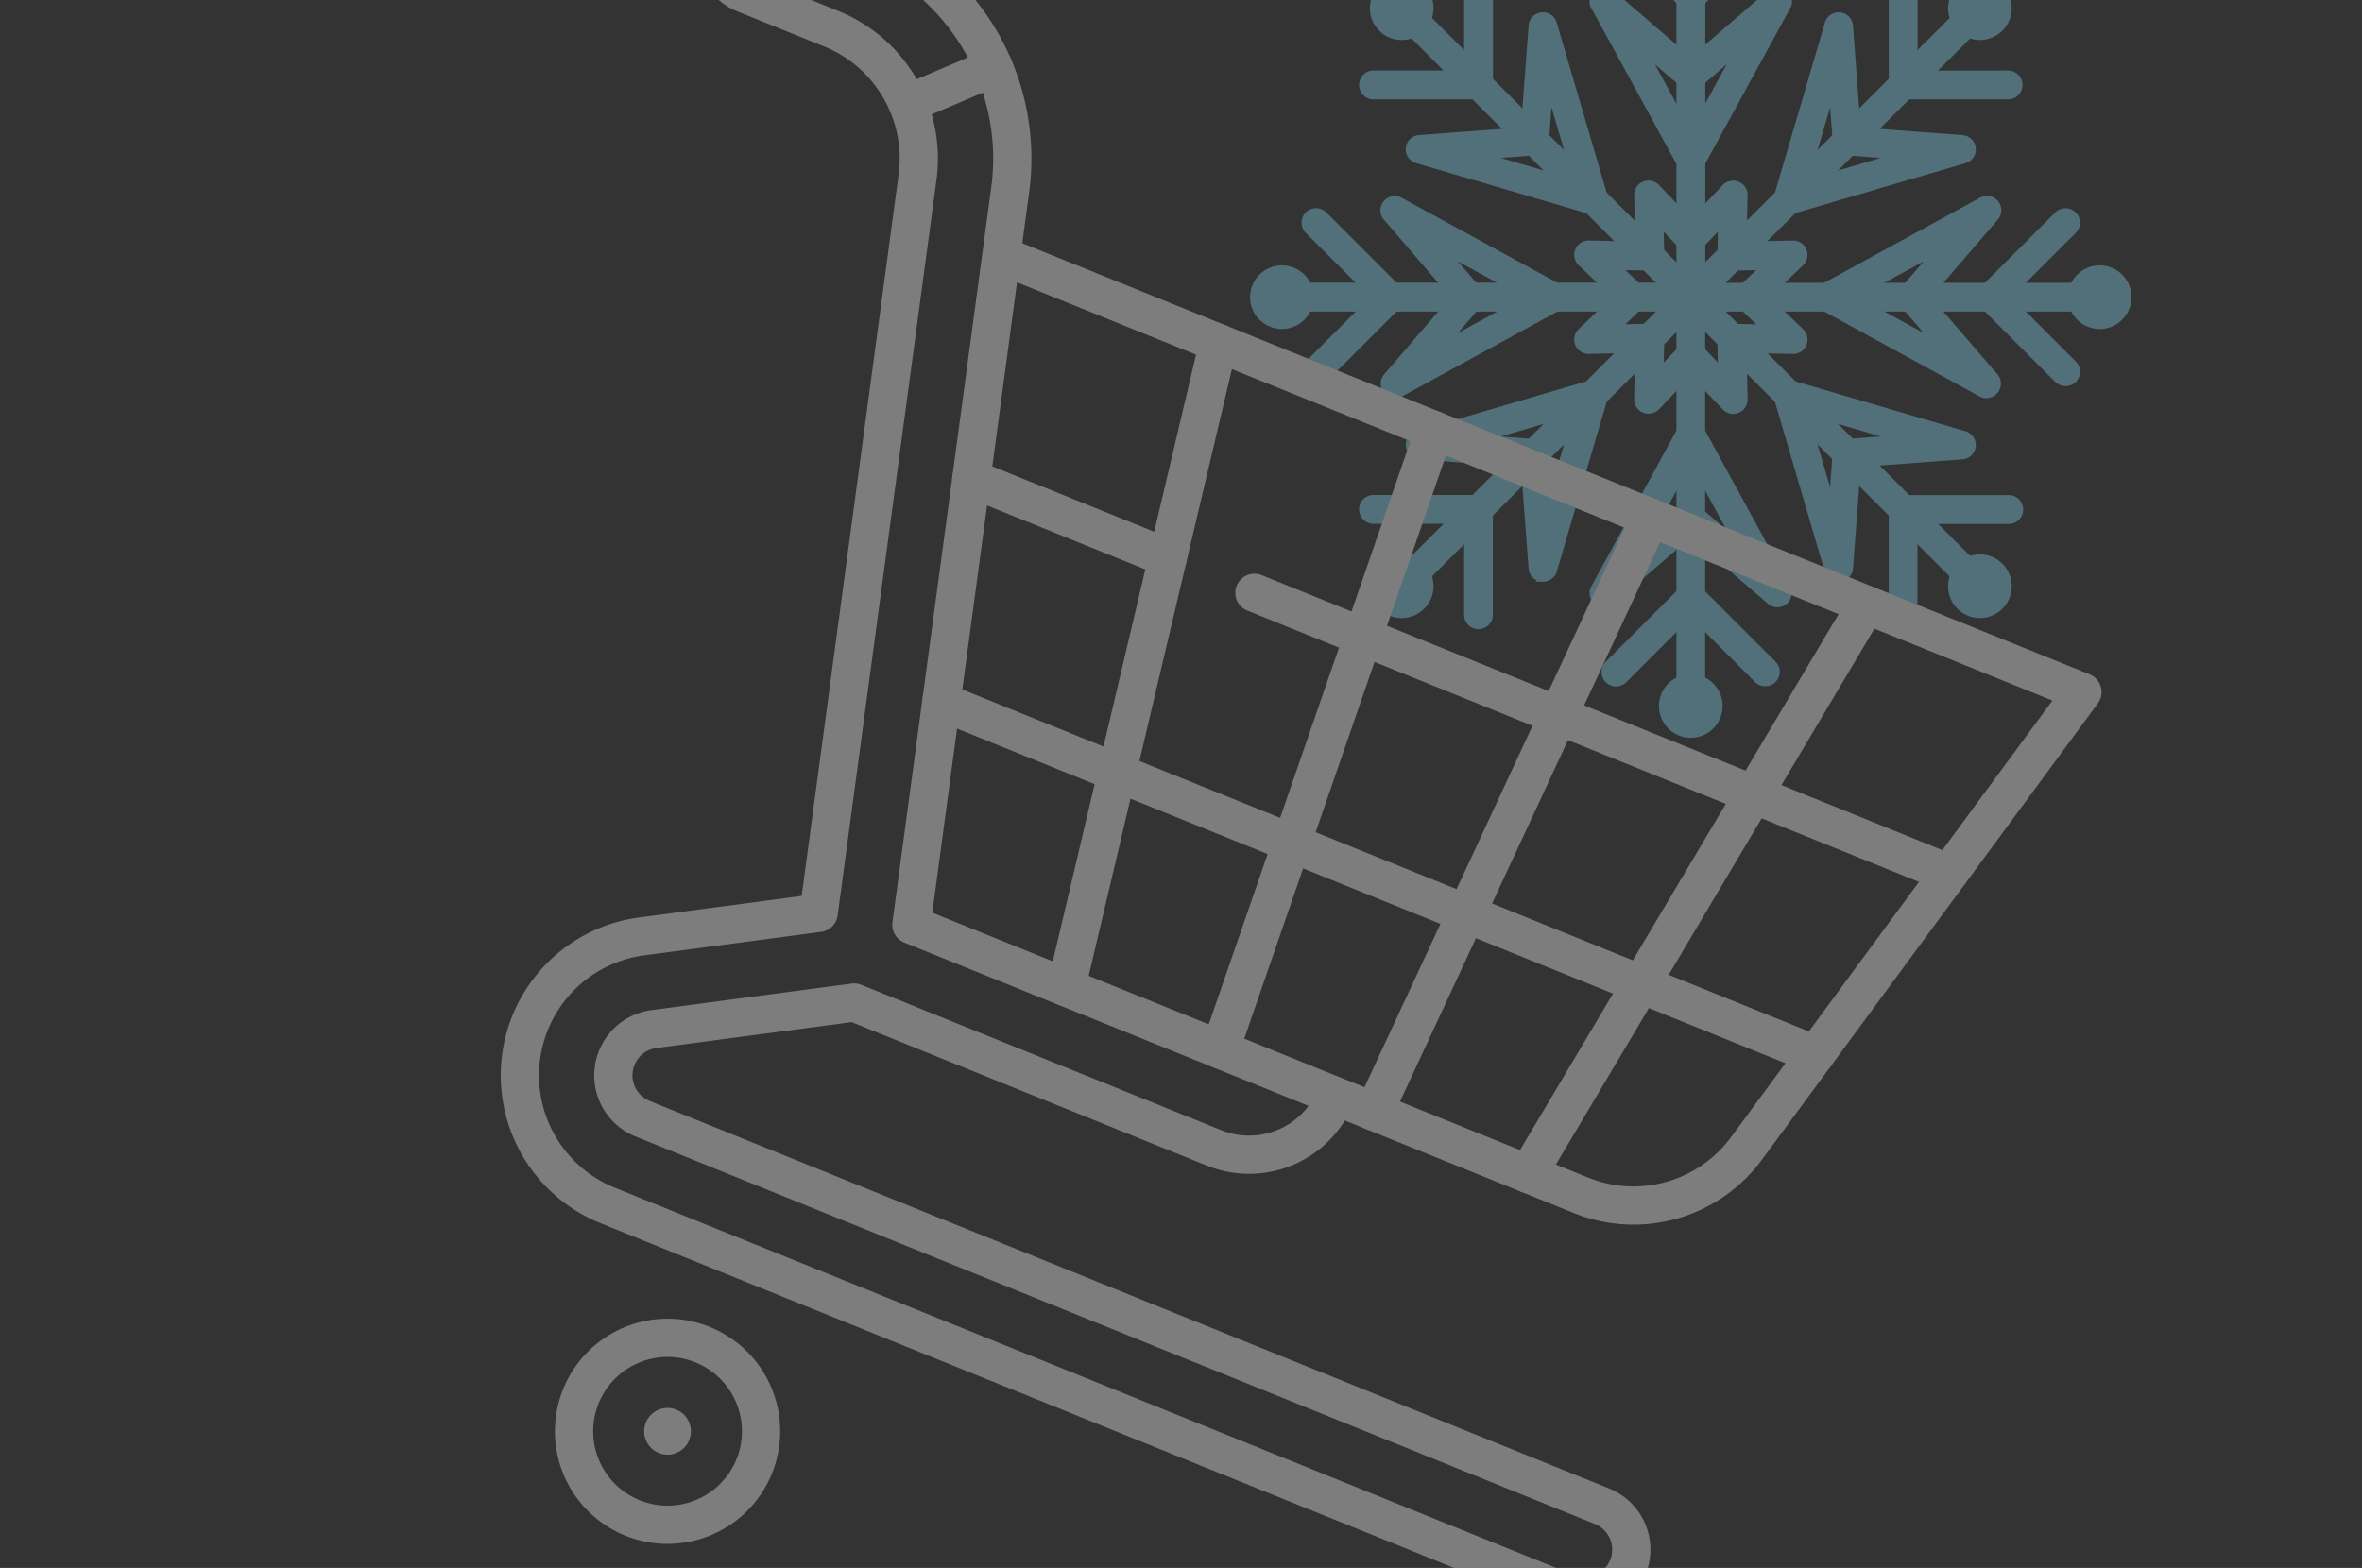 <svg xmlns="http://www.w3.org/2000/svg" xmlns:xlink="http://www.w3.org/1999/xlink" width="247" height="164" viewBox="0 0 247 164">
  <rect x="0" y="0" width="247" height="164" fill="#333333" stroke="none"/>
  <defs>
    <clipPath id="clip-path">
      <rect id="Rettangolo_3580" data-name="Rettangolo 3580" width="247" height="164" transform="translate(1394 2997)" fill="#fff"/>
    </clipPath>
    <clipPath id="clip-path-2">
      <path id="path3948" d="M0,0H166.885V166.885H0Z" fill="#fff"/>
    </clipPath>
  </defs>
  <g id="Gruppo_di_maschere_206" data-name="Gruppo di maschere 206" transform="translate(-1394 -2997)" clip-path="url(#clip-path)">
    <g id="Raggruppa_4979" data-name="Raggruppa 4979" transform="translate(-32 16.068)" opacity="0.363">
      <g id="Layer_2" data-name="Layer 2" transform="translate(1556.973 2966.179)">
        <g id="Layer_1" data-name="Layer 1" transform="translate(0 0)">
          <g id="_39.Snowflake" data-name="39.Snowflake">
            <path id="Tracciato_3221" data-name="Tracciato 3221" d="M250.253,58.042A1.253,1.253,0,0,1,249,56.789V14.6a1.261,1.261,0,0,1,2.521,0V56.789a1.253,1.253,0,0,1-1.268,1.253Z" transform="translate(-204.416 -10.951)" fill="#86dbf4" stroke="#86dbf4" stroke-width="0.5"/>
            <path id="Tracciato_3222" data-name="Tracciato 3222" d="M214.484,40.388a1.253,1.253,0,0,1-.9-.371L205.8,32.23a1.266,1.266,0,0,1,1.791-1.791l6.894,6.9,6.9-6.9a1.266,1.266,0,0,1,1.791,1.791l-7.791,7.782a1.253,1.253,0,0,1-.9.371Z" transform="translate(-168.646 -24.685)" fill="#86dbf4" stroke="#86dbf4" stroke-width="0.5"/>
            <path id="Tracciato_3223" data-name="Tracciato 3223" d="M208.579,95.218a1.253,1.253,0,0,1-1.107-.657l-9.049-16.577a1.253,1.253,0,0,1,1.93-1.567l8.226,7.085,8.226-7.085a1.253,1.253,0,0,1,1.93,1.561l-9.049,16.57A1.253,1.253,0,0,1,208.579,95.218Zm-4.623-12.355,4.623,8.455,4.623-8.466-3.8,3.271a1.266,1.266,0,0,1-1.647,0Z" transform="translate(-162.741 -62.452)" fill="#86dbf4" stroke="#86dbf4" stroke-width="0.5"/>
            <path id="Tracciato_3224" data-name="Tracciato 3224" d="M113.433,114.662a1.253,1.253,0,0,1-.9-.369L82.71,84.47A1.266,1.266,0,0,1,84.5,82.68l29.828,29.834a1.253,1.253,0,0,1-.9,2.149Z" transform="translate(-67.596 -67.571)" fill="#86dbf4" stroke="#86dbf4" stroke-width="0.5"/>
            <path id="Tracciato_3225" data-name="Tracciato 3225" d="M75.732,76.995H64.721a1.261,1.261,0,0,1,0-2.521h9.758V64.721a1.261,1.261,0,0,1,2.521,0V75.732a1.253,1.253,0,0,1-1.268,1.262Z" transform="translate(-52.097 -52.097)" fill="#86dbf4" stroke="#86dbf4" stroke-width="0.5"/>
            <path id="Tracciato_3226" data-name="Tracciato 3226" d="M110.348,111.61a1.268,1.268,0,0,1-.358-.052L91.877,106.24a1.253,1.253,0,0,1,.261-2.467l10.824-.811.811-10.824a1.253,1.253,0,0,1,2.467-.261l5.318,18.117a1.262,1.262,0,0,1-1.21,1.611Zm-11.116-5.839,9.259,2.72-2.716-9.255-.376,5a1.253,1.253,0,0,1-1.162,1.162Z" transform="translate(-74.65 -74.65)" fill="#86dbf4" stroke="#86dbf4" stroke-width="0.5"/>
            <path id="Tracciato_3227" data-name="Tracciato 3227" d="M56.789,251.441H14.6a1.261,1.261,0,0,1,0-2.521H56.789a1.261,1.261,0,1,1,0,2.521Z" transform="translate(-10.951 -204.35)" fill="#86dbf4" stroke="#86dbf4" stroke-width="0.5"/>
            <path id="Tracciato_3228" data-name="Tracciato 3228" d="M31.33,223.525a1.253,1.253,0,0,1-.9-2.149l6.9-6.9-6.9-6.9a1.266,1.266,0,0,1,1.791-1.79l7.78,7.791a1.253,1.253,0,0,1,0,1.791l-7.787,7.789A1.262,1.262,0,0,1,31.33,223.525Z" transform="translate(-24.676 -168.638)" fill="#86dbf4" stroke="#86dbf4" stroke-width="0.5"/>
            <path id="Tracciato_3229" data-name="Tracciato 3229" d="M77.414,218.926a1.262,1.262,0,0,1-.963-2.086l7.085-8.226-7.085-8.226a1.253,1.253,0,0,1,1.561-1.93l16.57,9.049a1.253,1.253,0,0,1,0,2.213L78.018,218.77A1.268,1.268,0,0,1,77.414,218.926Zm5.472-14.935,3.271,3.8a1.266,1.266,0,0,1,0,1.647l-3.271,3.8,8.466-4.623Z" transform="translate(-62.485 -162.776)" fill="#86dbf4" stroke="#86dbf4" stroke-width="0.5"/>
            <path id="Tracciato_3230" data-name="Tracciato 3230" d="M83.56,281.288a1.253,1.253,0,0,1-.9-2.149L112.5,249.3a1.266,1.266,0,1,1,1.791,1.79L84.453,280.919A1.264,1.264,0,0,1,83.56,281.288Z" transform="translate(-67.554 -204.358)" fill="#86dbf4" stroke="#86dbf4" stroke-width="0.5"/>
            <path id="Tracciato_3231" data-name="Tracciato 3231" d="M75.732,386.462a1.253,1.253,0,0,1-1.253-1.262v-9.758H64.721a1.261,1.261,0,0,1,0-2.521H75.732a1.253,1.253,0,0,1,1.253,1.253V385.2a1.253,1.253,0,0,1-1.253,1.262Z" transform="translate(-52.097 -306.148)" fill="#86dbf4" stroke="#86dbf4" stroke-width="0.5"/>
            <path id="Tracciato_3232" data-name="Tracciato 3232" d="M105.032,326.239a1.133,1.133,0,0,1-.134,0,1.253,1.253,0,0,1-1.124-1.16l-.811-10.824-10.824-.811a1.253,1.253,0,0,1-.261-2.467l18.117-5.318a1.253,1.253,0,0,1,1.565,1.565L106.24,325.34a1.253,1.253,0,0,1-1.209.9Zm-5.8-14.8,5,.376a1.253,1.253,0,0,1,1.162,1.162l.376,5,2.72-9.259Z" transform="translate(-74.65 -250.885)" fill="#86dbf4" stroke="#86dbf4" stroke-width="0.5"/>
            <path id="Tracciato_3233" data-name="Tracciato 3233" d="M250.253,293.7A1.253,1.253,0,0,1,249,292.449v-42.2a1.253,1.253,0,0,1,2.507,0v42.188a1.253,1.253,0,0,1-1.253,1.26Z" transform="translate(-204.416 -204.416)" fill="#86dbf4" stroke="#86dbf4" stroke-width="0.5"/>
            <path id="Tracciato_3234" data-name="Tracciato 3234" d="M222.264,434.586a1.264,1.264,0,0,1-.9-.369l-6.894-6.9-6.9,6.9a1.266,1.266,0,1,1-1.79-1.79l7.791-7.782a1.253,1.253,0,0,1,1.79,0l7.789,7.787a1.253,1.253,0,0,1-.9,2.149Z" transform="translate(-168.638 -348.303)" fill="#86dbf4" stroke="#86dbf4" stroke-width="0.5"/>
            <path id="Tracciato_3235" data-name="Tracciato 3235" d="M217.663,348.122a1.266,1.266,0,0,1-.824-.3l-8.226-7.08-8.226,7.085a1.253,1.253,0,0,1-1.93-1.561l9.049-16.569a1.253,1.253,0,0,1,2.213,0l9.049,16.569a1.253,1.253,0,0,1-1.107,1.866Zm-9.049-15.2-4.623,8.466,3.8-3.271a1.266,1.266,0,0,1,1.647,0l3.8,3.271Z" transform="translate(-162.776 -270.114)" fill="#86dbf4" stroke="#86dbf4" stroke-width="0.5"/>
            <path id="Tracciato_3236" data-name="Tracciato 3236" d="M280.027,281.288a1.264,1.264,0,0,1-.9-.369L249.3,251.09a1.266,1.266,0,1,1,1.791-1.79l29.832,29.83a1.253,1.253,0,0,1-.9,2.149Z" transform="translate(-204.357 -204.358)" fill="#86dbf4" stroke="#86dbf4" stroke-width="0.5"/>
            <path id="Tracciato_3237" data-name="Tracciato 3237" d="M374.253,386.527A1.253,1.253,0,0,1,373,385.265V374.253A1.253,1.253,0,0,1,374.253,373h11.012a1.261,1.261,0,1,1,0,2.521h-9.758v9.744a1.253,1.253,0,0,1-1.253,1.262Z" transform="translate(-306.213 -306.213)" fill="#86dbf4" stroke="#86dbf4" stroke-width="0.5"/>
            <path id="Tracciato_3238" data-name="Tracciato 3238" d="M312.145,326.207a1.253,1.253,0,0,1-1.209-.906l-5.318-18.117a1.253,1.253,0,0,1,1.565-1.565l18.117,5.318a1.253,1.253,0,0,1-.261,2.467l-10.824.811-.811,10.824a1.253,1.253,0,0,1-1.124,1.16A1.141,1.141,0,0,1,312.145,326.207Zm-3.459-17.52,2.716,9.255.376-5a1.254,1.254,0,0,1,1.162-1.162l5-.376Z" transform="translate(-250.852 -250.852)" fill="#86dbf4" stroke="#86dbf4" stroke-width="0.5"/>
            <path id="Tracciato_3239" data-name="Tracciato 3239" d="M292.442,251.507H250.253a1.253,1.253,0,0,1,0-2.507h42.188a1.261,1.261,0,0,1,0,2.521Z" transform="translate(-204.416 -204.416)" fill="#86dbf4" stroke="#86dbf4" stroke-width="0.5"/>
            <path id="Tracciato_3240" data-name="Tracciato 3240" d="M433.324,223.533a1.262,1.262,0,0,1-.9-.369l-7.783-7.785a1.253,1.253,0,0,1,0-1.79l7.787-7.789a1.266,1.266,0,1,1,1.79,1.791l-6.9,6.893,6.9,6.9a1.253,1.253,0,0,1-.9,2.149Z" transform="translate(-348.302 -168.646)" fill="#86dbf4" stroke="#86dbf4" stroke-width="0.5"/>
            <path id="Tracciato_3241" data-name="Tracciato 3241" d="M346.835,218.89a1.269,1.269,0,0,1-.6-.156l-16.57-9.049a1.253,1.253,0,0,1,0-2.213l16.57-9.049a1.253,1.253,0,0,1,1.567,1.93l-7.085,8.226L347.8,216.8a1.262,1.262,0,0,1-.958,2.086ZM332.9,208.579l8.466,4.623-3.271-3.8a1.266,1.266,0,0,1,0-1.647l3.271-3.8Z" transform="translate(-270.09 -162.741)" fill="#86dbf4" stroke="#86dbf4" stroke-width="0.5"/>
            <path id="Tracciato_3242" data-name="Tracciato 3242" d="M250.17,114.687a1.253,1.253,0,0,1-.9-2.149L279.108,82.71A1.266,1.266,0,0,1,280.9,84.5l-29.834,29.828A1.253,1.253,0,0,1,250.17,114.687Z" transform="translate(-204.332 -67.596)" fill="#86dbf4" stroke="#86dbf4" stroke-width="0.5"/>
            <g id="Raggruppa_4978" data-name="Raggruppa 4978">
              <path id="Tracciato_3243" data-name="Tracciato 3243" d="M385.265,76.995H374.253A1.253,1.253,0,0,1,373,75.741V64.721a1.261,1.261,0,0,1,2.521,0v9.758h9.744a1.261,1.261,0,0,1,0,2.521Z" transform="translate(-306.213 -52.097)" fill="#86dbf4" stroke="#86dbf4" stroke-width="0.5"/>
              <path id="Tracciato_3244" data-name="Tracciato 3244" d="M306.855,111.635a1.262,1.262,0,0,1-1.21-1.611l5.318-18.117a1.253,1.253,0,0,1,2.467.261l.811,10.824,10.824.811a1.253,1.253,0,0,1,.261,2.467l-18.116,5.318A1.268,1.268,0,0,1,306.855,111.635Zm4.577-12.378-2.72,9.259,9.255-2.716-5-.376a1.253,1.253,0,0,1-1.162-1.162Z" transform="translate(-250.877 -74.675)" fill="#86dbf4" stroke="#86dbf4" stroke-width="0.5"/>
              <path id="Tracciato_3245" data-name="Tracciato 3245" d="M196.814,213.147a1.253,1.253,0,0,1-1.253-1.287l.106-5.074-5.069.106h-.03a1.253,1.253,0,0,1-.842-2.2l3.633-3.483L189.7,197.7a1.253,1.253,0,0,1,.872-2.172h.027l5.074.107-.106-5.076a1.253,1.253,0,0,1,2.172-.9l3.5,3.671,3.513-3.663a1.253,1.253,0,0,1,2.172.9l-.107,5.074,5.074-.106h.027a1.253,1.253,0,0,1,.872,2.172l-3.663,3.506,3.665,3.513a1.253,1.253,0,0,1-.9,2.172l-5.074-.107.107,5.074a1.253,1.253,0,0,1-2.172.9l-3.518-3.66-3.513,3.663A1.253,1.253,0,0,1,196.814,213.147Zm4.423-7.137a1.268,1.268,0,0,1,.911.389l2.183,2.278-.066-3.153a1.268,1.268,0,0,1,.374-.913,1.286,1.286,0,0,1,.919-.369l3.155.066-2.283-2.19a1.253,1.253,0,0,1,0-1.821l2.278-2.183-3.155.066a1.271,1.271,0,0,1-.913-.374,1.253,1.253,0,0,1-.369-.919l.066-3.155-2.19,2.283a1.263,1.263,0,0,1-1.821,0l-2.183-2.278.066,3.157a1.253,1.253,0,0,1-1.287,1.287l-3.153-.066,2.276,2.184a1.253,1.253,0,0,1,0,1.821l-2.276,2.183,3.155-.066a1.262,1.262,0,0,1,1.287,1.287l-.068,3.153,2.184-2.276A1.264,1.264,0,0,1,201.237,206.01Z" transform="translate(-155.399 -155.371)" fill="#86dbf4" stroke="#86dbf4" stroke-width="0.5"/>
              <ellipse id="Ellisse_57" data-name="Ellisse 57" cx="3.08" cy="3.08" rx="3.08" ry="3.08" transform="translate(42.758)" fill="#86dbf4" stroke="#86dbf4" stroke-width="0.5"/>
              <ellipse id="Ellisse_58" data-name="Ellisse 58" cx="3.08" cy="3.08" rx="3.08" ry="3.08" transform="translate(12.525 12.525)" fill="#86dbf4" stroke="#86dbf4" stroke-width="0.5"/>
              <ellipse id="Ellisse_59" data-name="Ellisse 59" cx="3.08" cy="3.08" rx="3.08" ry="3.08" transform="translate(0 42.758)" fill="#86dbf4" stroke="#86dbf4" stroke-width="0.5"/>
              <ellipse id="Ellisse_60" data-name="Ellisse 60" cx="3.08" cy="3.08" rx="3.08" ry="3.08" transform="translate(12.525 72.991)" fill="#86dbf4" stroke="#86dbf4" stroke-width="0.5"/>
              <ellipse id="Ellisse_61" data-name="Ellisse 61" cx="3.08" cy="3.08" rx="3.08" ry="3.08" transform="translate(42.758 85.516)" fill="#86dbf4" stroke="#86dbf4" stroke-width="0.5"/>
              <ellipse id="Ellisse_62" data-name="Ellisse 62" cx="3.08" cy="3.08" rx="3.08" ry="3.08" transform="translate(72.991 72.991)" fill="#86dbf4" stroke="#86dbf4" stroke-width="0.5"/>
              <ellipse id="Ellisse_63" data-name="Ellisse 63" cx="3.08" cy="3.08" rx="3.08" ry="3.08" transform="translate(85.516 42.758)" fill="#86dbf4" stroke="#86dbf4" stroke-width="0.5"/>
              <ellipse id="Ellisse_64" data-name="Ellisse 64" cx="3.08" cy="3.08" rx="3.08" ry="3.08" transform="translate(72.991 12.525)" fill="#86dbf4" stroke="#86dbf4" stroke-width="0.5"/>
            </g>
          </g>
        </g>
      </g>
      <g id="g3944" transform="translate(1501.613 2966.179) rotate(22)">
        <g id="g3946" transform="translate(0 0)" clip-path="url(#clip-path-2)">
          <g id="g3952" transform="translate(46.447 144.883)">
            <path id="path3954" d="M19.557,9.778A9.778,9.778,0,1,1,9.778,0,9.779,9.779,0,0,1,19.557,9.778Z" transform="translate(0 0)" fill="none" stroke="#fff" stroke-linecap="round" stroke-linejoin="round" stroke-width="4"/>
          </g>
          <g id="g3956" transform="translate(53.781 152.217)">
            <path id="path3958" d="M4.889,2.445A2.445,2.445,0,1,1,2.445,0,2.444,2.444,0,0,1,4.889,2.445" transform="translate(0 0)" fill="#fff"/>
          </g>
          <g id="g3960" transform="translate(137.549 152.217)">
            <path id="path3962" d="M4.889,2.445A2.445,2.445,0,1,1,2.445,0,2.444,2.444,0,0,1,4.889,2.445" transform="translate(0 0)" fill="#fff"/>
          </g>
          <g id="g3964" transform="translate(130.216 144.883)">
            <path id="path3966" d="M19.557,9.778A9.778,9.778,0,1,1,9.778,0,9.779,9.779,0,0,1,19.557,9.778Z" transform="translate(0 0)" fill="none" stroke="#fff" stroke-linecap="round" stroke-linejoin="round" stroke-width="4"/>
          </g>
          <g id="g3968" transform="translate(27.488 9.599)">
            <path id="path3970" d="M6.915,0,0,6.915" transform="translate(0 0)" fill="none" stroke="#fff" stroke-linecap="round" stroke-linejoin="round" stroke-width="4"/>
          </g>
          <g id="g3972" transform="translate(2.445 2.445)">
            <path id="path3974" d="M105.444,93.547a9.779,9.779,0,0,1-9.778,9.778H55.072L36.717,113.732a4.888,4.888,0,0,0,2.4,9.149H147.328a4.889,4.889,0,0,1,0,9.778H39.114A14.667,14.667,0,0,1,31.9,105.224l16.223-9.2L28.88,20.8A14.653,14.653,0,0,0,14.668,9.778H4.889A4.889,4.889,0,1,1,4.889,0h9.778A24.425,24.425,0,0,1,38.354,18.383L57.578,93.547H133.1a14.668,14.668,0,0,0,14.21-11.034L162,25.1H40.071" transform="translate(0 0)" fill="none" stroke="#fff" stroke-linecap="round" stroke-linejoin="round" stroke-width="4"/>
          </g>
          <g id="g3976" transform="translate(48.351 50.359)">
            <path id="path3978" d="M22.144,0H0" transform="translate(0 0)" fill="none" stroke="#fff" stroke-linecap="round" stroke-linejoin="round" stroke-width="4"/>
          </g>
          <g id="g3980" transform="translate(80.274 50.359)">
            <path id="path3982" d="M78.331,0H0" transform="translate(0 0)" fill="none" stroke="#fff" stroke-linecap="round" stroke-linejoin="round" stroke-width="4"/>
          </g>
          <g id="g3984" transform="translate(54.187 73.175)">
            <path id="path3986" d="M0,0H98.584" transform="translate(0 0)" fill="none" stroke="#fff" stroke-linecap="round" stroke-linejoin="round" stroke-width="4"/>
          </g>
          <g id="g3988" transform="translate(129.577 27.542)">
            <path id="path3990" d="M0,68.449,10.5,0" transform="translate(0 0)" fill="none" stroke="#fff" stroke-linecap="round" stroke-linejoin="round" stroke-width="4"/>
          </g>
          <g id="g3992" transform="translate(112.217 27.543)">
            <path id="path3994" d="M0,68.449,3.5,0" transform="translate(0 0)" fill="none" stroke="#fff" stroke-linecap="round" stroke-linejoin="round" stroke-width="4"/>
          </g>
          <g id="g3996" transform="translate(91.356 27.543)">
            <path id="path3998" d="M3.5,68.449,0,0" transform="translate(0 0)" fill="none" stroke="#fff" stroke-linecap="round" stroke-linejoin="round" stroke-width="4"/>
          </g>
          <g id="g4000" transform="translate(66.994 27.543)">
            <path id="path4002" d="M10.5,68.449,0,0" transform="translate(0 0)" fill="none" stroke="#fff" stroke-linecap="round" stroke-linejoin="round" stroke-width="4"/>
          </g>
        </g>
      </g>
    </g>
  </g>
</svg>
